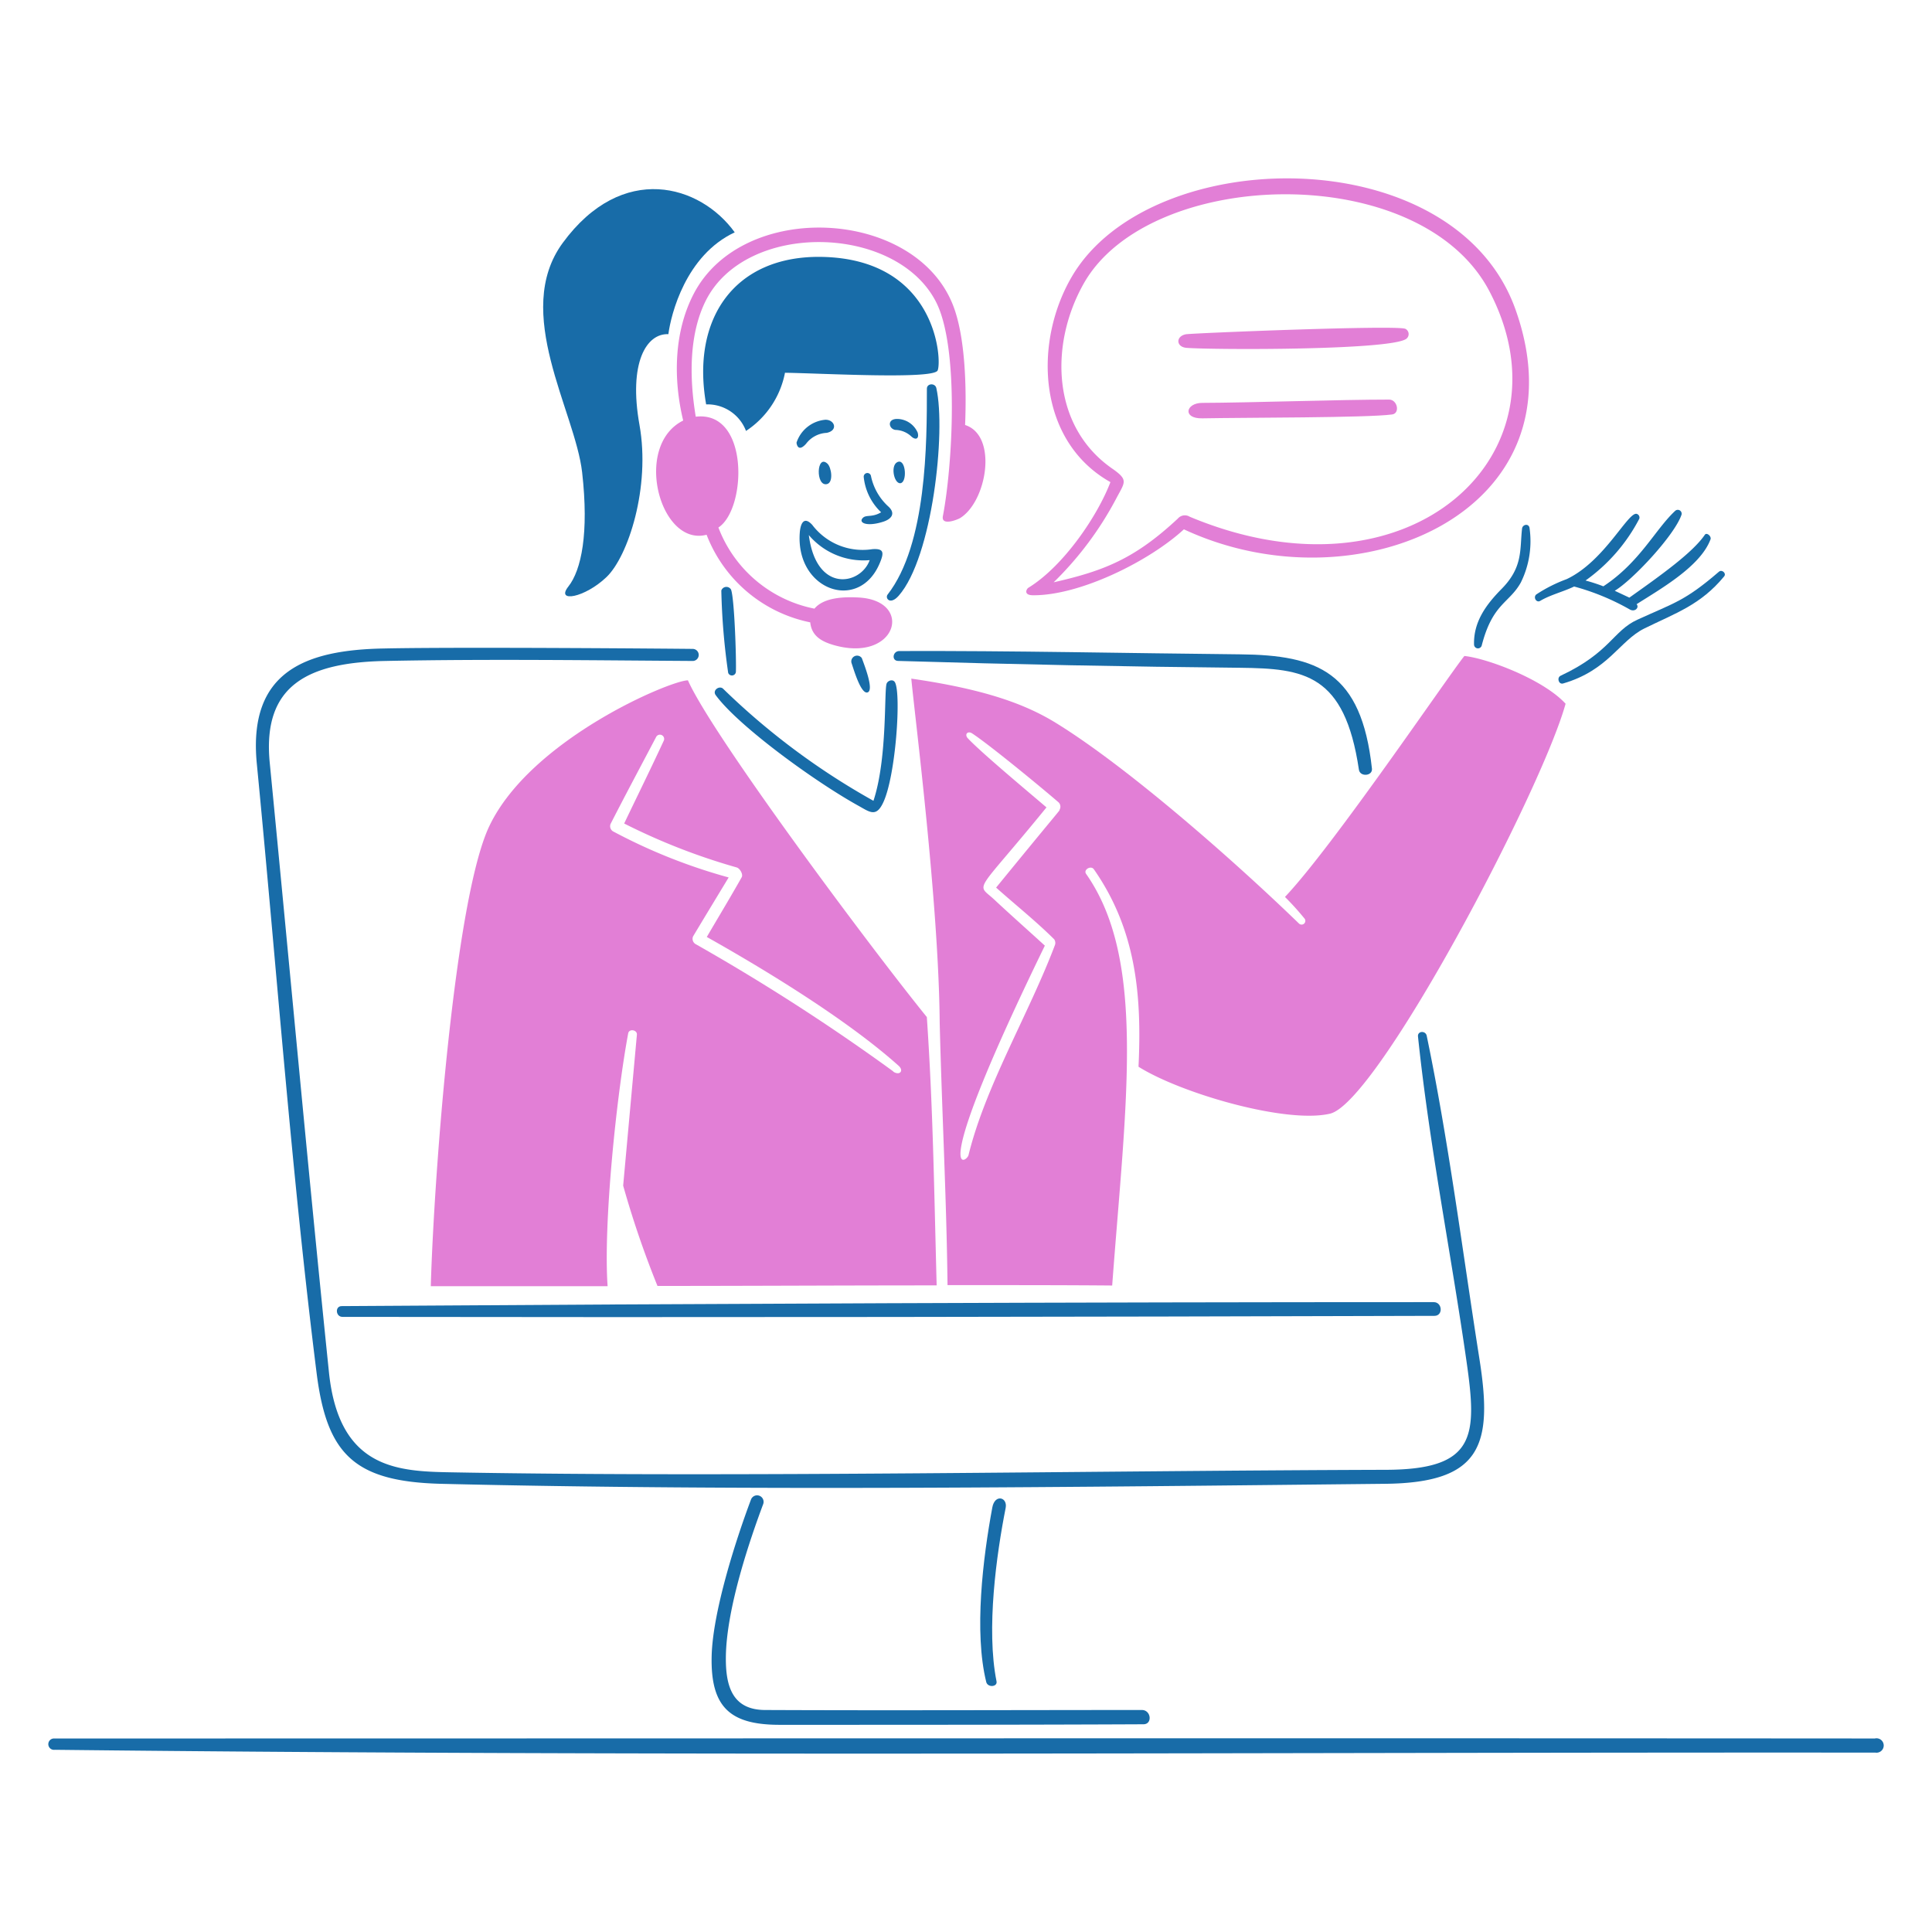 <svg xmlns="http://www.w3.org/2000/svg" viewBox="0 0 200 200" height="512" width="512"><path d="M194.084,179.967c-62.557-.044-124.617,0-188.46,0a.589.589,0,1,0,.05,1.171c63.523.71,125.91.242,188.467.292a.746.746,0,1,0-.057-1.463Z" fill="#186ca8"></path><path d="M84.083,54.334c-.891-.969-1.228-.071-1.292.824-.433,5.916,6.044,8.224,8.231,3.253.54-1.229.483-1.641-.71-1.563A6.544,6.544,0,0,1,84.083,54.334Zm5.945,3.651c-.909,2.557-5.511,3.5-6.3-2.593A7.422,7.422,0,0,0,90.028,57.985Z" fill="#186ca8"></path><path d="M85.6,50.115c.71-.158.469-1.768.043-2.13C84.524,46.983,84.416,50.381,85.6,50.115Z" fill="#186ca8"></path><path d="M85.44,43.453a3.459,3.459,0,0,0-2.983,2.366c0,.106.142,1.065.987.12a2.839,2.839,0,0,1,2.131-1.129C86.8,44.561,86.406,43.432,85.44,43.453Z" fill="#186ca8"></path><path d="M91.434,54.007c.83-.266,1.343-.852.5-1.6a5.874,5.874,0,0,1-1.768-3.111.379.379,0,0,0-.753.086,5.85,5.85,0,0,0,1.8,3.65c-.895.54-1.513.249-1.854.547C88.785,54.085,89.67,54.574,91.434,54.007Z" fill="#186ca8"></path><path d="M95,44.789a2.344,2.344,0,0,0-2.131-1.421c-1.08,0-.866,1.051-.17,1.137a2.492,2.492,0,0,1,1.676.71C94.815,45.584,95.163,45.414,95,44.789Z" fill="#186ca8"></path><path d="M93.2,50.023c.71-.058.6-2.372-.171-2.23C92.109,47.971,92.514,50.079,93.2,50.023Z" fill="#186ca8"></path><path d="M74.091,71.962c2.356,3.213,10.284,8.963,14.758,11.442,1.186.66,1.847,1.235,2.578-.32,1.307-2.749,1.882-11.314,1.215-12.457-.206-.348-.71-.185-.845.106-.3.54.1,7.713-1.378,12.166A73.79,73.79,0,0,1,74.858,71.3C74.481,70.932,73.715,71.45,74.091,71.962Z" fill="#186ca8"></path><path d="M161.555,69.952c-.42.2-.206.937.263.8,4.68-1.363,5.824-4.4,8.381-5.681,3.246-1.6,5.838-2.436,8.281-5.4.27-.32-.227-.753-.533-.49-3.551,3.054-4.595,3.21-8.445,4.971C166.974,65.3,166.686,67.548,161.555,69.952Z" fill="#186ca8"></path><path d="M159.446,62.2c1.04-.621,2.351-.93,3.508-1.484a24.685,24.685,0,0,1,5.753,2.372c.54.313,1.023-.206.711-.54,2.429-1.555,6.612-3.9,7.655-6.718.114-.313-.4-.753-.589-.469-1.285,1.875-4.566,4.2-7.813,6.506l-1.513-.711c1.826-1.086,6.18-5.724,6.912-7.869a.4.4,0,0,0-.654-.405c-2.053,1.9-3.651,5.32-7.437,7.813a17.828,17.828,0,0,0-1.845-.6A18.113,18.113,0,0,0,169.7,53.7a.4.4,0,0,0-.253-.5c-.891-.3-3.321,4.892-7.269,6.753a15.277,15.277,0,0,0-3.11,1.563C158.671,61.784,159.03,62.452,159.446,62.2Z" fill="#186ca8"></path><path d="M153.388,66.82c1.126-4.37,2.841-4.354,4.048-6.52a9.652,9.652,0,0,0,.895-5.682c-.114-.461-.71-.319-.767.093-.249,2.166.128,3.984-2.131,6.264-1.577,1.6-2.9,3.38-2.841,5.746A.405.405,0,0,0,153.388,66.82Z" fill="#186ca8"></path><path d="M102.727,156.039c-.976,5.241-1.911,12.905-.632,18.082.149.6,1.186.519,1.065-.071-1.086-5.412,0-13.167.945-17.947C104.325,154.981,102.989,154.633,102.727,156.039Z" fill="#186ca8"></path><path d="M92.961,68.418c11.875.361,23.914.6,35.427.71,6.59.078,10.809.6,12.287,10.554.113.76,1.42.668,1.349-.106-1.087-10.015-5.59-11.762-13.665-11.84-11.641-.113-23.537-.383-35.291-.341C92.4,67.431,92.287,68.4,92.961,68.418Z" fill="#186ca8"></path><path d="M32.776,142.14c1.054,8.388,3.878,11.229,12.855,11.463,31.378.76,65.988.333,97.728,0,10.043-.1,11.2-4.034,9.787-12.955-1.74-11.043-3.182-22.522-5.455-33.431-.12-.553-.966-.5-.9.086,1.179,11.293,3.417,22.408,5.022,33.623,1.108,7.74,1,11.2-8.345,11.228-29.979.086-67.011.789-96.215.269-5.732-.1-12.131-.049-13.2-10.368-2.167-21.009-4.077-42.074-6.13-63.1-.781-8.033,3.963-10.376,11.982-10.533,10.476-.213,21.584-.064,31.754,0a.625.625,0,1,0,.063-1.248c-.1-.006-23.823-.218-31.966-.044-7.976.149-14.12,2.258-13.168,11.953C28.614,99.924,30.172,121.41,32.776,142.14Z" fill="#186ca8"></path><path d="M77.741,155.236c-1.62,4.308-3.949,11.627-4.07,16.165-.135,5.369,1.939,7.152,7.053,7.152,11.818,0,25.639,0,37.642-.057.959,0,.8-1.477-.156-1.477-12.855,0-26.208.057-38.978,0-3.458,0-4.119-2.528-4.091-5.476.05-5.106,2.571-12.379,3.864-15.838A.674.674,0,0,0,77.741,155.236Z" fill="#186ca8"></path><path d="M35.447,136.323c36.676.06,76.6,0,113.047-.107.916,0,.831-1.42-.078-1.42-36.477,0-76.435.163-113.033.412C34.651,135.2,34.744,136.322,35.447,136.323Z" fill="#186ca8"></path><path d="M88.139,68.6c.227.661.987,3.31,1.676,3.076s-.341-2.841-.6-3.551A.6.6,0,0,0,88.139,68.6Z" fill="#186ca8"></path><path d="M73.1,41.862a4.261,4.261,0,0,1,4.126,2.749,9.323,9.323,0,0,0,4.035-6.023c3.728.05,15.34.71,15.8-.234s0-11.584-12.074-11.762C76.065,26.472,71.526,32.956,73.1,41.862Z" fill="#186ca8"></path><path d="M58.835,60.719c-1.347,1.706,1.7,1.172,3.949-.98s4.567-9.311,3.416-15.746.71-9.5,2.99-9.4c.27-2.067,1.8-8.168,6.868-10.54-3.544-4.922-11.619-7.344-17.806,1.094C53,32.317,59.545,42.573,60.262,48.894S60.179,59.016,58.835,60.719Z" fill="#186ca8"></path><path d="M76.179,69.561c.056-1.356-.15-7.585-.5-8.522a.554.554,0,0,0-1.008.092,69.556,69.556,0,0,0,.71,8.523A.413.413,0,0,0,76.179,69.561Z" fill="#186ca8"></path><path d="M95.951,40.236c0,5.589,0,16.094-4.062,21.307-.3.376.255,1.136,1.143.128,3.487-3.956,4.908-17,3.9-21.485C96.825,39.632,95.951,39.661,95.951,40.236Z" fill="#186ca8"></path><path d="M106.931,61.621c4.887.038,12.074-3.551,15.626-6.825,17.968,8.381,41.733-1.882,34.338-22.728-6.291-17.755-37.84-17.315-45.951-3.409-3.984,6.826-3.551,17,4.006,21.25-1.307,3.445-4.808,8.665-8.473,10.924C106.271,60.939,105.9,61.613,106.931,61.621Zm8.637-10.043c.885-1.677,1.271-1.882-.419-3.061-6.343-4.4-6.485-12.94-2.955-19.176,6.8-12.017,34.8-12.855,41.975.781,8.9,16.932-8.3,32.877-31.016,23.367a.952.952,0,0,0-1.229.2c-4.446,4.14-7.606,5.4-12.848,6.591A34.861,34.861,0,0,0,115.568,51.578Z" fill="#e27fd6"></path><path d="M143.8,41.365c-5.114,0-14.489.327-19.333.341-1.74,0-2.081,1.648,0,1.6,4.346-.085,17.046-.05,19.638-.4C144.957,42.8,144.666,41.365,143.8,41.365Z" fill="#e27fd6"></path><path d="M122.833,36.01c2.784.212,21,.263,22.728-.923a.611.611,0,0,0-.071-1.044c-.789-.419-22.131.447-22.728.561C121.683,34.81,121.747,35.927,122.833,36.01Z" fill="#e27fd6"></path><path d="M73.146,55.357a14.609,14.609,0,0,0,10.731,9.069c.135,1.421,1.2,1.982,2.358,2.33,6.563,1.939,8.445-4.546,2.7-4.9-1.42-.085-3.636-.049-4.623,1.151a13.428,13.428,0,0,1-9.943-8.4c2.926-1.889,3.238-12.131-2.344-11.47-.71-4.262-.639-8.637,1.015-11.968,4.134-8.338,19.731-7.983,23.857.086,2.422,4.737,1.712,16.974.71,22.173-.2,1.051,1.506.376,1.8.192,2.756-1.719,3.914-8.523.5-9.624.15-3.643.057-9.119-1.271-12.45-3.97-9.993-21.747-10.874-26.818-1.137-2.067,3.964-2.131,8.843-1.094,13.126C65.511,46.124,68.3,56.628,73.146,55.357Z" fill="#e27fd6"></path><path d="M151.591,67.907c-1.712,2.13-13.629,19.744-18.572,24.943a29.42,29.42,0,0,1,2,2.209.387.387,0,0,1-.54.554c-6.661-6.456-17.756-16.229-25.227-20.81-3.225-1.974-7.465-3.473-14.915-4.553.348,3.772,2.841,23.189,2.94,35.64.22,8.984.71,18.189.81,27.145,6.584,0,12.543,0,17.045.042,1.421-19.034,3.552-33.707-2.7-42.613-.306-.441.511-.91.809-.469,4.361,6.257,4.972,13.011,4.617,20.433,4.368,2.749,15.284,5.931,19.829,4.858,4.93-1.165,21.875-33.381,24.382-42.436C159.744,70.314,153.92,68.141,151.591,67.907ZM103.117,91.884c2,1.783,4.106,3.459,6.009,5.348a.661.661,0,0,1,.057.661c-2.692,7.1-7.166,14.524-8.921,21.676-.191.8-4.36,3.508,7.9-21.676-1.747-1.6-3.517-3.161-5.242-4.773-1.9-1.768-2.1-.308,5.411-9.539-1.9-1.626-6.767-5.681-8.153-7.166-.355-.4,0-.781.447-.5,1.741,1.136,6.982,5.44,8.907,7.1a.625.625,0,0,1,.135.838C109.766,83.851,109.874,83.614,103.117,91.884Z" fill="#e27fd6"></path><path d="M71.214,70.428c-1.8,0-16.236,6.079-20.54,15.049-3.551,7.358-5.731,35.683-6.079,47.671H62.9c-.454-6.392.909-19.645,2.131-26.179.1-.511.945-.362.9.142q-.711,7.812-1.421,15.625a99.805,99.805,0,0,0,3.552,10.384c9.3,0,19.666-.057,28.9-.057-.277-10.547-.384-18.509-1.016-27.777C89.985,97.928,73.757,76.152,71.214,70.428Zm21.257,40.483A215.785,215.785,0,0,0,72.052,97.757a.631.631,0,0,1-.3-.831c1.221-2.038,2.45-4.062,3.679-6.093A57.8,57.8,0,0,1,63.551,86.11a.632.632,0,0,1-.348-.81c1.555-3.047,3.132-5.987,4.723-9.013a.44.44,0,0,1,.8.362c-1.335,2.884-2.741,5.732-4.112,8.6A65.071,65.071,0,0,0,76.271,89.8c.327.1.675.71.511,1.008-1.172,2.081-2.407,4.12-3.615,6.186,6.144,3.453,14.581,8.6,19.887,13.36.539.518.056,1.015-.583.582Z" fill="#e27fd6"></path></svg>